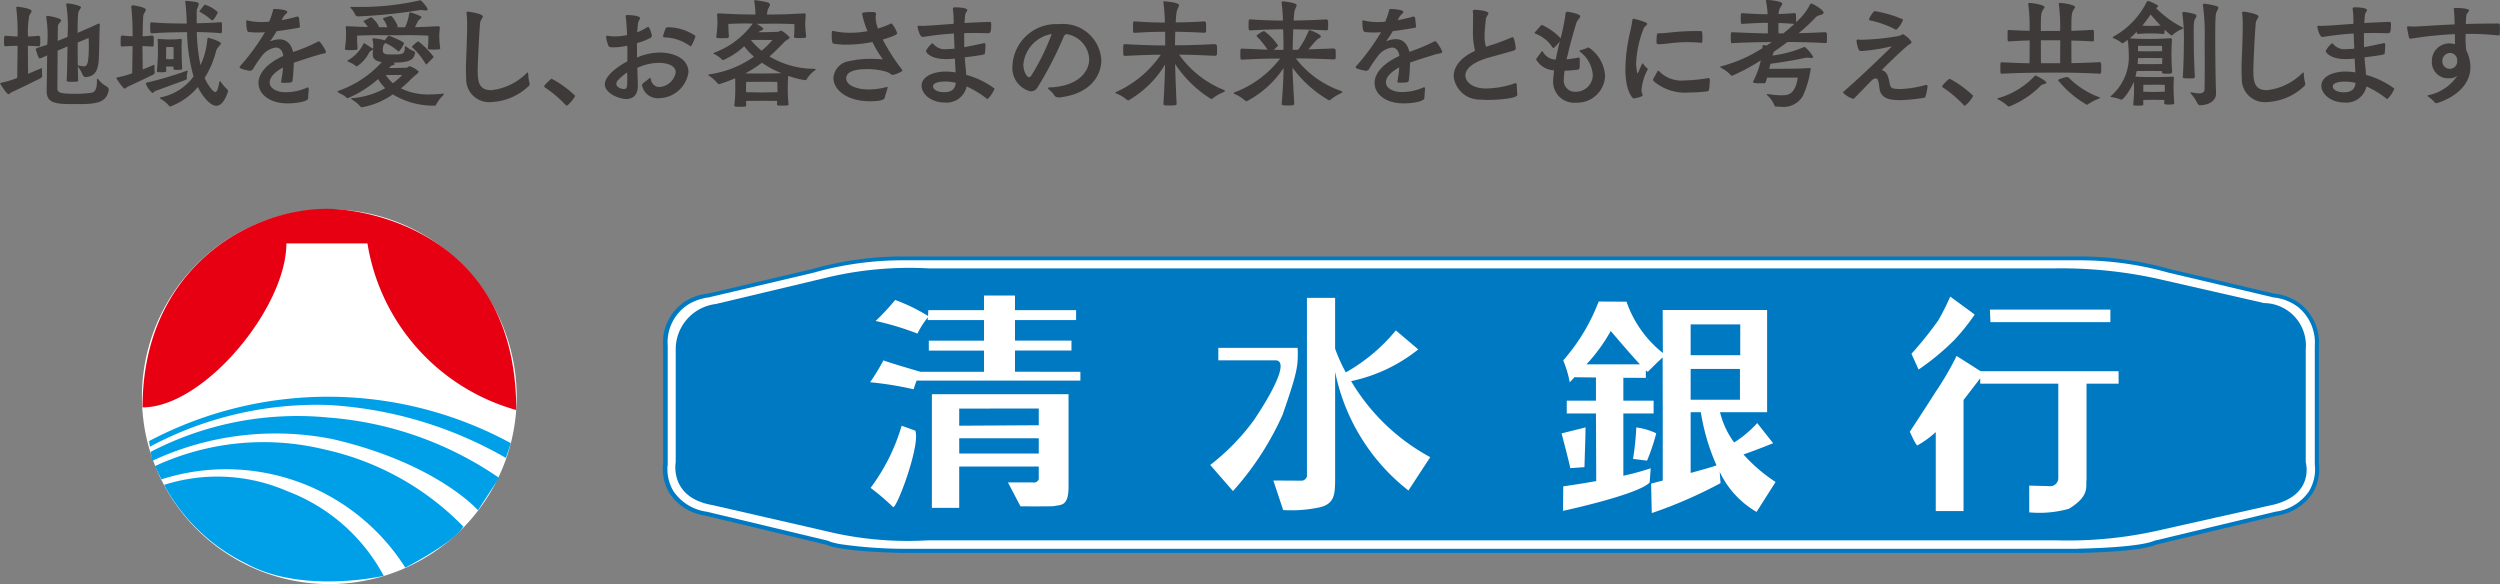 <svg xmlns="http://www.w3.org/2000/svg" width="119.904" height="28.011" viewBox="0 0 119.904 28.011">
  <rect x="0" y="0" width="119.904" height="28.011" fill="#808080" stroke="none"/>
  <g id="グループ_147" data-name="グループ 147" transform="translate(-1319 -3886)">
    <path id="パス_83" data-name="パス 83" d="M374.847,318.7c3.192-.068,3.675-.384,3.675-.384l5.826-1.4a2.133,2.133,0,0,0,1.954-2.387v-5.657a2.243,2.243,0,0,0-2.041-2.417l-5.058-1.192a15.949,15.949,0,0,0-4.378-.6H318.563a15.952,15.952,0,0,0-4.379.6l-5.061,1.192a2.243,2.243,0,0,0-2.04,2.417v5.657a2.138,2.138,0,0,0,1.957,2.387l5.827,1.4s.488.317,3.678.384Z" transform="translate(1043.82 3593.726)" fill="#fff"/>
    <path id="パス_84" data-name="パス 84" d="M374.794,318.643l0,.1c3.2-.07,3.687-.379,3.726-.4l-.053-.081.023.094,5.826-1.4-.023-.094.019.094a2.5,2.5,0,0,0,1.712-1.05,2.228,2.228,0,0,0,.335-1.187,1.745,1.745,0,0,0-.017-.26l-.1.016h.1v-5.657a2.35,2.35,0,0,0-1.066-2.149,2.5,2.5,0,0,0-1.066-.364l-.006.1.022-.094-5.058-1.192-.022.094.03-.092a15.837,15.837,0,0,0-4.347-.6h-.063v0H318.51v0h-.063a15.834,15.834,0,0,0-4.347.6l.03.092-.022-.094-5.061,1.192.022.094-.006-.1a2.5,2.5,0,0,0-1.065.364,2.35,2.35,0,0,0-1.066,2.149v5.657h.1l-.1-.016a1.645,1.645,0,0,0-.017.253,2.241,2.241,0,0,0,.334,1.188,2.5,2.5,0,0,0,1.715,1.055l.019-.094-.023.094,5.827,1.4.023-.094-.052.081c.038.021.531.33,3.728.4H374.8l0-.1v-.1h-56.3v.1l0-.1a22.063,22.063,0,0,1-3.021-.216,3.783,3.783,0,0,1-.5-.113l-.089-.033-.015-.007,0,.008.005-.008h0l0,.008.005-.008-.014-.009-5.843-1.4h0a2.306,2.306,0,0,1-1.59-.969,2.043,2.043,0,0,1-.3-1.085c0-.07,0-.127.007-.165l.007-.057v-5.672a2.157,2.157,0,0,1,.975-1.986,2.364,2.364,0,0,1,.673-.282A2.2,2.2,0,0,1,309,306.5l.08-.009h.008l5.072-1.195h0a15.667,15.667,0,0,1,4.287-.591h56.385a15.669,15.669,0,0,1,4.287.591h0l5.07,1.195h.008l.08.009a2.344,2.344,0,0,1,1.077.453,2.208,2.208,0,0,1,.794,1.859v5.672l.006.059c0,.039.008.1.008.169a2.037,2.037,0,0,1-.3,1.083,2.3,2.3,0,0,1-1.588.965h0l-5.843,1.4-.014.009.006.009-.006-.01h0l.006.009-.006-.01c-.033.02-.638.307-3.624.369l0,.1v0Z" transform="translate(1043.873 3593.779)" fill="#0079c3"/>
    <path id="パス_85" data-name="パス 85" d="M374.02,318.442a19.873,19.873,0,0,0,5.229-.534s4.941-1.109,5.082-1.138c2.182-.443,1.711-2.073,1.711-2.073v-5.427a2.031,2.031,0,0,0-2-2.206l-4.815-1.1A21.583,21.583,0,0,0,374,305.4H319.989a17.038,17.038,0,0,0-4.883.442l-5.325,1.268a2.187,2.187,0,0,0-1.918,2.161c0-.127,0,5.427,0,5.427s-.326,1.7,1.772,2.057l5.845,1.341a16.585,16.585,0,0,0,4.486.347Z" transform="translate(1043.545 3593.472)" fill="#0079c3"/>
    <path id="パス_86" data-name="パス 86" d="M411.185,309.071v-.6h-5.779l.028.6Z" transform="translate(1009.032 3592.379)" fill="#fff"/>
    <path id="パス_87" data-name="パス 87" d="M409.476,312.639h-6.618l-1.151-.73a14.459,14.459,0,0,1-.989,1.7h-.01v.014c-.6.943-1.243,1.919-1.243,1.919s.3.682.365.656a4.591,4.591,0,0,0,.878-.639v3.79h1.332v-5.328l.8-1.038v.255h3.745v4.548a.39.39,0,0,1-.454.366l-.94-.025v1.283a5.227,5.227,0,0,0,1.908-.173c1.03-.63.786-1.085.841-1.4v-4.6h1.539Z" transform="translate(1011.134 3591.163)" fill="#fff"/>
    <path id="パス_88" data-name="パス 88" d="M401.639,309.587a9.931,9.931,0,0,0,.98-1.223l-1.174-.86a11.266,11.266,0,0,1-.578,1.148,17.928,17.928,0,0,1-1.281,1.595l.341.756a11.727,11.727,0,0,0,1.712-1.416" transform="translate(1011.091 3592.721)" fill="#fff"/>
    <path id="パス_89" data-name="パス 89" d="M351.743,311.381l-.018.008.018-.083h-3.812v.6h2.785c.812.127-1.085,2.876-1.085,2.876a10.554,10.554,0,0,1-2.089,2.141l1.091,1.252a13.952,13.952,0,0,0,2.377-3.653c.762-2.175.732-2.366.732-3.141" transform="translate(1029.502 3591.377)" fill="#fff"/>
    <path id="パス_90" data-name="パス 90" d="M355.948,311.594a7.654,7.654,0,0,0,3.229-1.523l-1.074-.911a8.549,8.549,0,0,1-2.4,2.014,7.8,7.8,0,0,1-.514-1.136V307.6h-1.351v8.567a.291.291,0,0,1-.227.2l-1.384-.008.471,1.417a6.526,6.526,0,0,0,1.747-.129c.708-.163.733-.627.745-1.235v-5.264a9.648,9.648,0,0,0,3.515,5.691l1.047-1.6a9.844,9.844,0,0,1-3.8-3.654" transform="translate(1027.845 3592.687)" fill="#fff"/>
    <path id="パス_91" data-name="パス 91" d="M329.25,311.078v-1.017h2.709v-.475H329.25V308.6h2.931v-.476H329.25v-.7h-1.485v.7h-2.672l-.012.28a8.5,8.5,0,0,0-1.578-.768,10.432,10.432,0,0,1-.939,1.007,13.2,13.2,0,0,1,2.008.606,4.142,4.142,0,0,1,.5-.782l-.008.133h2.7v.989h-2.646v.475h2.646v1.017h-3.047c-.322-.095-1.471-.43-1.777-.548a10.263,10.263,0,0,1-.638,1.049,16.325,16.325,0,0,1,2.086.338s.063-.211.145-.417h7.854v-.421Z" transform="translate(1038.43 3592.751)" fill="#fff"/>
    <path id="パス_92" data-name="パス 92" d="M323.826,317.086a9.37,9.37,0,0,1-1.491,2.981,11.04,11.04,0,0,1,1.073.914c.138.2,1.333-2.959,1.072-3.658Z" transform="translate(1038.419 3589.332)" fill="#fff"/>
    <path id="パス_93" data-name="パス 93" d="M332.013,314.751h-5.126V320.2h1.31V318.22h3.816v.608a.249.249,0,0,1-.29.153h-1.188l.6,1.147s1.539.009,1.62-.012c.3-.075.686.04.686-.918v-4.447h-1.428Zm-3.816,2.111h3.816v.734H328.2Zm3.816-1.424v.8l-3.816.023v-.822Z" transform="translate(1036.808 3590.157)" fill="#fff"/>
    <path id="パス_94" data-name="パス 94" d="M382.392,315.2c.618-.21,1.371-.521,1.417-.536l-.764-.967a5.278,5.278,0,0,1-1.108.931,4.11,4.11,0,0,1-.677-1.453h2.259v-4.9h-5.008l.008,2.062a5.407,5.407,0,0,1-1.743-2.461l-1.335-.008a9.29,9.29,0,0,1-1.7,2.823,5.235,5.235,0,0,1,.312,1.049s.094-.094.227-.242l1.03.013,0,1.113h-1.4v.613h1.4l.014,3.242c-.872.156-1.581.253-1.581.253s-.012,1.115-.012,1.176c0,0,3.6-.773,4.155-1.36l.05-.683a12.027,12.027,0,0,1-1.312.358v-2.986h1.452v-.613h-1.452v-1.1l1.079.006v-.361l.092.074s.419-.43.714-.692l.005,2.626v3.276l-.558.147.031,1.415a21.868,21.868,0,0,0,3.3-1.438s-.025-.329-.04-.54a4.38,4.38,0,0,0,1.766,1.921l.913-1.435a7.816,7.816,0,0,1-1.541-1.321m-6.366-5.923c.166.194.913,1.08,1.4,1.6h-2.562a8.324,8.324,0,0,0,1.165-1.6m3.83-.313h2.379v1.477h-2.379Zm0,2.135h2.365v1.477h-2.365Zm0,4.989v-2.915h.489a10.164,10.164,0,0,0,.753,2.551c-.19.072-.692.213-1.242.363" transform="translate(1020.234 3592.594)" fill="#fff"/>
    <path id="パス_95" data-name="パス 95" d="M374.716,319.117c.052-1.42.052-1.906.052-1.906l-1.15.287s.416,1.565.416,1.669Z" transform="translate(1020.277 3589.287)" fill="#fff"/>
    <path id="パス_96" data-name="パス 96" d="M378.922,318.725l.673.081a9.635,9.635,0,0,0,.44-1.312,3.293,3.293,0,0,0-.958-.282,12.592,12.592,0,0,1-.155,1.513" transform="translate(1018.401 3589.287)" fill="#fff"/>
    <path id="パス_97" data-name="パス 97" d="M277.247,319a8.987,8.987,0,1,0-8.989-8.984A8.985,8.985,0,0,0,277.247,319" transform="translate(1057.549 3595.014)" fill="#fff"/>
    <path id="パス_98" data-name="パス 98" d="M268.787,317.062a18.379,18.379,0,0,1,17.352.1l-.237.708a19.224,19.224,0,0,0-8.536-2.54,16.99,16.99,0,0,0-8.536,2Z" transform="translate(1057.362 3590.093)" fill="#00a0e9"/>
    <path id="パス_99" data-name="パス 99" d="M268.895,318.074a15.268,15.268,0,0,1,8.558-1.648,16.64,16.64,0,0,1,8.159,2.89l-1.011,1.554s-1.976-2.253-6.963-3.41a13.994,13.994,0,0,0-8.651,1.037Z" transform="translate(1057.323 3589.602)" fill="#00a0e9"/>
    <path id="パス_100" data-name="パス 100" d="M269.219,319.476a12.363,12.363,0,0,1,8.136-.8,13.253,13.253,0,0,1,6.653,3.693c-.349.717-2.776,1.977-2.776,1.977a10.181,10.181,0,0,0-11.7-4.236Z" transform="translate(1057.209 3588.881)" fill="#00a0e9"/>
    <path id="パス_101" data-name="パス 101" d="M269.907,321.263a8.4,8.4,0,0,1,5.9.3,8.743,8.743,0,0,1,4.631,4.063s-3.875.894-6.581-.582a8.913,8.913,0,0,1-3.954-3.783" transform="translate(1056.965 3587.992)" fill="#00a0e9"/>
    <path id="パス_102" data-name="パス 102" d="M268.3,310.514c2.946,0,6.9-4.78,6.9-7.865h3.888a9.945,9.945,0,0,0,7.137,7.99c0-8.382-7.012-9.65-9.08-9.65-3.73,0-8.843,2.884-8.843,9.524" transform="translate(1057.535 3595.026)" fill="#e60012"/>
    <path id="パス_103" data-name="パス 103" d="M259.743,289.262l-.063.068c-.336.165-1.163.57-1.385.667-.063.028-.114.1-.165.1-.085,0-.4-.507-.4-.518l.063-.034a4.279,4.279,0,0,0,.758-.228c.006-.507.017-1.339.017-1.442v-.1c-.2.006-.4.012-.587.023-.051,0-.063-.034-.063-.216,0-.1,0-.194.006-.239l.057-.052c.194.017.388.034.587.04a9.749,9.749,0,0,0-.063-1.367l-.005-.029.039-.034c.057,0,.7.079.7.211,0,.057-.074.137-.108.211a4.282,4.282,0,0,0-.063,1.009c.171-.006.313-.017.524-.04l.057.052c.006.045.006.142.006.239,0,.182-.012.216-.063.216l-.53-.023v.1c0,.074.006.8.012,1.243l.621-.262.034-.012.011.046a2.755,2.755,0,0,0,.012.359Zm3.2.593c-.074.7-.69.718-1.568.718-.934,0-1.413-.006-1.413-.633v-.085c.006-.091.017-.872.023-1.619a3.363,3.363,0,0,1-.348.149l-.051-.028a2.8,2.8,0,0,1-.148-.416l.051-.057c.154-.046.331-.1.5-.16a5.454,5.454,0,0,0-.045-1.305l-.006-.04.051-.039c.1,0,.667.114.667.211,0,.057-.085.131-.131.2a.58.58,0,0,0-.023.227c-.006.069-.006.28-.012.564l.388-.154.085-.034a6.827,6.827,0,0,0-.057-1.527l-.011-.051.057-.034c.108,0,.661.1.661.193l-.08.137c-.063.08-.085.177-.085,1.083.365-.154.77-.331.986-.439l.04-.012.039.046v.011c-.028.394-.023,1.545-.063,1.819-.057.416-.182.678-.655.7l-.1-.085a1.43,1.43,0,0,0-.239-.427l.017.666c0,.046,0,.069-.3.069-.222,0-.251-.011-.251-.074.023-.337.034-1.208.04-1.619-.114.046-.285.12-.473.2-.006.8-.012,1.762-.012,1.807.006.182.063.262.809.262a5.467,5.467,0,0,0,.843-.052c.2-.039.246-.3.246-.569,0-.08.005-.1.023-.1l.04.023a1.226,1.226,0,0,0,.427.359l.08.1Zm-1.493-2.234c0,.2,0,.673.006,1.094l.034.006a1.467,1.467,0,0,0,.251.04c.16,0,.245-.1.245-1.026,0-.136-.006-.257-.012-.33-.074.028-.3.125-.524.211Z" transform="translate(1061.275 3600.42)" fill="#3e3a39"/>
    <path id="パス_104" data-name="パス 104" d="M268.2,289.019l-.062.068c-.342.165-.992.478-1.214.575-.063.028-.114.1-.171.1-.079,0-.4-.484-.4-.507l.063-.034a3.86,3.86,0,0,0,.7-.193c.006-.428.017-1.106.017-1.305-.165.006-.33.012-.513.023-.045,0-.057-.006-.057-.222,0-.1,0-.211.006-.257l.051-.051c.189.017.348.034.513.04a10.986,10.986,0,0,0-.063-1.425v-.012l.052-.051c.114,0,.649.1.649.211,0,.058-.069.137-.1.211s-.034.085-.057,1.066c.154-.006.268-.017.473-.04l.057.051c.006.046.006.154.006.257,0,.216-.011.222-.063.222l-.479-.023c0,.176.012.764.012,1.123.228-.091.422-.171.524-.216l.034-.011.012.045a1.793,1.793,0,0,0,.011.342Zm1.534.245c0,.034,0,.063-.063.085s-1.237.456-1.419.519c-.08.028-.12.108-.165.108a1.094,1.094,0,0,1-.325-.473l.057-.028a16.273,16.273,0,0,0,1.9-.564l.034-.011.023.028-.006.023a1.222,1.222,0,0,0-.034.279Zm.006-2.206c-.285,0-1.066.006-1.687.057-.068,0-.074-.063-.074-.319,0-.2.011-.211.068-.211.644.057,1.4.057,1.687.057l-.017-.427c-.017-.234-.028-.433-.051-.57l-.006-.063.034-.028h.017c.524.045.6.079.6.154a1.366,1.366,0,0,1-.079.222,1.066,1.066,0,0,0-.023.3v.4c.342-.006.763-.023,1.157-.051.051,0,.057,0,.057.308a1.682,1.682,0,0,1-.006.188l-.045.034c-.376-.04-.81-.051-1.157-.057a8.584,8.584,0,0,0,.176,1.585,3.5,3.5,0,0,0,.33-1.26l.034-.057s.622.165.622.291l-.12.154a.478.478,0,0,0-.131.257,4.548,4.548,0,0,1-.536,1.231c.1.234.377.673.513.673.1,0,.143-.222.194-.485l.028-.04.028.023a1.953,1.953,0,0,0,.331.382l.034.074-.006.023c-.16.478-.354.684-.564.684-.313,0-.7-.519-.883-.9a3.139,3.139,0,0,1-1.334.94l-.034-.023a1.441,1.441,0,0,0-.416-.348l-.051-.051.057-.023a2.563,2.563,0,0,0,1.573-1,8.386,8.386,0,0,1-.313-2.131Zm-.228,1.749c0,.034-.012.058-.216.058-.171,0-.2,0-.2-.063v-.091l-.176-.006h-.177c0,.069.006.142.006.2s-.017.074-.222.074c-.188,0-.228,0-.228-.063V288.9c.04-.324.052-.769.052-.889,0-.149,0-.325-.012-.57l-.006-.04.034-.023h.028a5.3,5.3,0,0,0,.53.028,4.484,4.484,0,0,0,.525-.028h.011l.034.039v.017c-.005.125-.011.228-.011.319,0,.12.006.211.006.279,0,.108,0,.393.023.735Zm-.41-.8c0-.1-.006-.234-.006-.234s-.057-.005-.176-.005-.171.005-.171.005-.006.114-.006.246v.33l.177.006.182-.006Zm1.8-1.545a2.654,2.654,0,0,0-.524-.365l-.04-.04.228-.3.034-.017a1.49,1.49,0,0,1,.622.359c0,.039-.188.393-.268.393l-.051-.028" transform="translate(1058.224 3600.486)" fill="#3e3a39"/>
    <path id="パス_105" data-name="パス 105" d="M278.79,290.437c0,.154-.542.251-.986.251-.889,0-1.4-.461-1.4-.98,0-.422.342-.906,1.185-1.294v-.028c-.034-.239-.165-.376-.359-.376a1.038,1.038,0,0,0-.706.461,5.307,5.307,0,0,0-.4.6l-.109.057a2.379,2.379,0,0,1-.467-.114l-.057-.057.023-.046a10.31,10.31,0,0,0,1.2-1.636c-.114.006-.228.012-.342.012a2.847,2.847,0,0,1-.445-.028c-.091-.017-.108-.268-.108-.519l.023-.04.045.012a2.667,2.667,0,0,0,.667.074c.12,0,.24-.006.365-.017a5.106,5.106,0,0,0,.182-.536c.017-.069.012-.074.069-.074.091,0,.615.028.615.142,0,.063-.142.148-.2.257l-.069.137a7.111,7.111,0,0,0,.741-.171l.028-.006.057.046c.017.051.034.3.052.416,0,.068-.04.079-.046.079-.324.057-.7.12-1.071.165a4.018,4.018,0,0,1-.291.445l-.028.039h.006L277,287.7a1.2,1.2,0,0,1,.41-.085c.353,0,.564.233.655.609a8.893,8.893,0,0,0,1.2-.5l.034-.012c.074,0,.342.439.342.513s-.131.068-.3.114c-.411.125-.832.257-1.243.4-.006.273-.028.6-.057.832-.012.109-.028.131-.467.131-.063,0-.086-.017-.086-.045l.006-.034a5.433,5.433,0,0,0,.085-.655c-.45.245-.638.5-.638.712,0,.291.336.473.769.473a2.527,2.527,0,0,0,1.026-.222l.045-.017.034.068c0,.1-.028.3-.028.405Z" transform="translate(1054.993 3600.271)" fill="#3e3a39"/>
    <path id="パス_106" data-name="パス 106" d="M287.841,289.99l.028.023-.017.04a1.828,1.828,0,0,0-.365.479c-.005.011-.011.034-.085.034a3.757,3.757,0,0,1-1.983-.542,3.674,3.674,0,0,1-1.488.621l-.057-.028a1.583,1.583,0,0,0-.422-.348l-.045-.051.051-.012a3.893,3.893,0,0,0,1.6-.479,1.8,1.8,0,0,1-.342-.439,5.334,5.334,0,0,1-1.464.923l-.051-.023c-.069-.1-.3-.188-.405-.262l-.034-.04.029-.023a5.081,5.081,0,0,0,2.1-1.385c-.353-.057-.433-.194-.433-.382a1.856,1.856,0,0,1,.017-.222l-.1.063c-.063.034-.074.063-.114.125a1.638,1.638,0,0,1-.57.621l-.04-.017a1.342,1.342,0,0,0-.387-.216l-.035-.028.017-.017a1.885,1.885,0,0,0,.758-.792l.034-.051.439.279.006-.142a1.259,1.259,0,0,0-.04-.319l-.006-.028.034-.017a2.6,2.6,0,0,1,.547.091l.017.006c.069-.1.165-.222.194-.222s.73.285.73.365a1.145,1.145,0,0,1-.228.37l-.034.023-.028-.017a2.171,2.171,0,0,0-.61-.388l-.039.046c-.046.051-.08.108-.08.3s.137.2.439.2c.5,0,.616,0,.616-.331v-.04l.028-.028.034.017a1.343,1.343,0,0,0,.4.239l.034.034-.006.034c-.046.313-.228.467-1.026.467l.057.069c0,.028-.046.04-.109.057a.32.32,0,0,0-.154.12l-.011.012h.1c.234,0,.707-.012.707-.012.114,0,.114-.074.176-.074a1.021,1.021,0,0,1,.445.268l-.085.1a2.766,2.766,0,0,0-.3.262,5.237,5.237,0,0,1-.478.433,2.961,2.961,0,0,0,1.385.291,5.113,5.113,0,0,0,.633-.04Zm-.148-2.171c0,.034,0,.057-.342.057-.222,0-.251-.017-.251-.057v-.012a4.291,4.291,0,0,0,.023-.6c-.393-.017-.69-.023-.952-.023s-.49.006-.764.006c-.313,0-.536-.006-.781-.006s-.513.006-.918.023c0,.331.012.479.023.633l-.052.052c-.074.005-.194.011-.3.011-.182,0-.257-.011-.257-.057v-.012a4.755,4.755,0,0,0,.057-.661c0-.12-.006-.222-.017-.364v-.028l.034-.028h.028c.41.023.729.034,1,.04a1.611,1.611,0,0,0-.194-.251l-.023-.034.376-.188a1.272,1.272,0,0,1,.376.456l-.012.028h.41a1.347,1.347,0,0,0-.194-.382l-.017-.028.034-.034a2.845,2.845,0,0,1,.348-.1c.068,0,.279.348.319.473l.006.029-.028.039-.012.006h.393a2.375,2.375,0,0,0,.2-.661l.028-.057c.063,0,.564.171.564.234l-.074.091a.359.359,0,0,0-.12.142c-.034.069-.074.16-.125.245.3-.005.656-.023,1.146-.045l.051.034v.017c-.017.205-.028.342-.028.428a4.818,4.818,0,0,0,.046.581Zm-3.99-1.989a12.689,12.689,0,0,0,3-.313l.034-.006.04.017c.04.028.313.33.313.427,0,.028-.034.046-.1.046l-.074-.006a.944.944,0,0,0-.148-.017,1.465,1.465,0,0,0-.194.028,25.534,25.534,0,0,1-2.855.28l-.086-.052a1.174,1.174,0,0,0-.233-.353l-.023-.039.039-.012Zm1.38,3.266a1.813,1.813,0,0,0,.342.393,3.425,3.425,0,0,0,.445-.393Zm1.915-.525a3.442,3.442,0,0,0-.644-.8l-.023-.034a1.719,1.719,0,0,1,.285-.245l.028-.011a3.863,3.863,0,0,1,.741.752l-.353.359-.034-.023" transform="translate(1052.42 3600.502)" fill="#3e3a39"/>
    <path id="パス_107" data-name="パス 107" d="M292.335,286.385l.04-.028c.12,0,.741.108.741.228,0,.074-.114.171-.131.324-.068.855-.114,2.063-.114,2.223,0,.53.023.991.649.991a2.809,2.809,0,0,0,1.693-.815l.057-.045.023.068a1.7,1.7,0,0,0,.052.4l.017.091c0,.063-.034.1-.1.154a2.77,2.77,0,0,1-1.744.718,1.1,1.1,0,0,1-1.2-1.128c-.006-.148-.012-.285-.012-.422,0-.421.028-.809.04-1.265.005-.217.017-.525.017-.838a5.5,5.5,0,0,0-.028-.627Z" transform="translate(1049.041 3600.202)" fill="#3e3a39"/>
    <path id="パス_108" data-name="パス 108" d="M299.158,292.613a5.8,5.8,0,0,0-1.02-.866l-.034-.035c0-.079.337-.381.359-.381a4.992,4.992,0,0,1,1.134.821,1.463,1.463,0,0,1-.4.478l-.034-.017" transform="translate(1046.991 3598.443)" fill="#3e3a39"/>
    <path id="パス_109" data-name="パス 109" d="M304.155,288.644a2.816,2.816,0,0,1,1.088-.239c.633,0,1.379.262,1.379.952a1.453,1.453,0,0,1-1.391,1.236.763.763,0,0,1-.838-.638l.057-.086a2.909,2.909,0,0,0,.308-.239l.034-.023.029.074a.411.411,0,0,0,.415.376.848.848,0,0,0,.775-.7c0-.365-.479-.456-.8-.456a2.5,2.5,0,0,0-1.043.24c.028.775.028.838.028.849,0,.479-.256.644-.564.644s-1.02-.262-1.02-.706c0-.063,0-.513,1.077-1.1.005-.125.005-.251.005-.376s0-.257-.005-.376a3.274,3.274,0,0,1-.656.08c-.16,0-.216-.017-.245-.063a1.921,1.921,0,0,1-.12-.456l.04-.04h.028a1.806,1.806,0,0,0,.365.034,3.092,3.092,0,0,0,.576-.063c0-.057-.028-.678-.063-.878l-.006-.051.057-.034h.034c.148,0,.6.034.6.148,0,.063-.085.148-.1.279s-.028.268-.034.405a2.867,2.867,0,0,0,.485-.251l.034-.012c.085,0,.188.416.188.427l-.046.091a3.613,3.613,0,0,1-.672.262Zm-.9,1.072a.3.3,0,0,0-.091.194c0,.171.257.245.359.245.149,0,.165-.074.165-.461,0-.109,0-.222-.005-.336a2.709,2.709,0,0,0-.428.359m3.437-1.63a2.2,2.2,0,0,0-1.248-.41l-.046-.046a3.014,3.014,0,0,1,.137-.4l.057-.039a2.375,2.375,0,0,1,1.368.416c0,.04-.171.5-.24.5l-.028-.012" transform="translate(1045.397 3600.115)" fill="#3e3a39"/>
    <path id="パス_110" data-name="パス 110" d="M314.138,290.5c0,.051-.028.063-.319.063-.2,0-.239-.006-.239-.057V290.5l.006-.16c-.177-.006-.587-.006-.724-.006s-.581,0-.763.006c0,.063.005.131.005.2s-.017.079-.29.079c-.234,0-.279-.006-.279-.068v-.023a5.56,5.56,0,0,0,.045-.769c0-.434-.006-.491-.006-.507a7.672,7.672,0,0,1-.735.273l-.046.012-.046-.023a1.8,1.8,0,0,0-.427-.382l-.045-.045.057-.023a4.867,4.867,0,0,0,2.143-.849,2.946,2.946,0,0,1-.467-.5,3.557,3.557,0,0,1-1.009.667l-.057-.028a1.364,1.364,0,0,0-.382-.268l-.034-.034.034-.023a4,4,0,0,0,1.858-1.4c-.114,0-.222-.006-.337-.006-.222,0-.467.006-.832.023,0,.222.011.4.028.627l-.052.046c-.068.006-.188.011-.3.011-.177,0-.257-.005-.257-.051v-.012a5.94,5.94,0,0,0,.057-.666c0-.125-.006-.251-.017-.4v-.023l.039-.04h.023c.946.052,1.339.057,1.778.057a4.273,4.273,0,0,0-.057-.632l-.006-.034.028-.023a3.884,3.884,0,0,1,.661.12l.074.079c0,.068-.085.176-.114.279a1.337,1.337,0,0,0-.034.211c.507,0,.86-.005,1.812-.057l.046.034v.023c-.012.2-.023.353-.023.45,0,.176.029.462.046.616v.005l-.051.046c-.069.006-.183.012-.285.012-.2,0-.251-.017-.251-.057v-.011a4.71,4.71,0,0,0,.023-.6c-.388-.017-.65-.023-.883-.023s-.433.005-.707.005H312.6c.313.177.324.228.324.251s-.045.057-.108.074l-.109.063-.017.017h.142c.24,0,.741-.017.741-.017.136-.006.16-.057.2-.057.058,0,.416.262.416.354l-.125.091a.551.551,0,0,0-.16.131c-.216.216-.433.445-.684.661a4.209,4.209,0,0,0,2.166.593l.063.017-.045.052a1.471,1.471,0,0,0-.41.45l-.046.029a4.46,4.46,0,0,1-.827-.211c-.023.3-.023.5-.023.65a6.2,6.2,0,0,0,.034.684Zm-2.086-1.482c.291.006.633.006.821.006.222,0,.587-.006.918-.017a4.858,4.858,0,0,1-.934-.5,6.121,6.121,0,0,1-.8.513m1.545.706c0-.136-.006-.3-.006-.3s-.541-.006-.735-.006-.758.006-.758.006-.006.137-.006.319v.176c.182,0,.638.012.764.012s.57-.012.741-.012Zm-.786-2.314c-.131,0-.37,0-.484.006a3.243,3.243,0,0,0,.512.512,4.391,4.391,0,0,0,.519-.512c-.188,0-.388-.006-.547-.006" transform="translate(1042.685 3600.502)" fill="#3e3a39"/>
    <path id="パス_111" data-name="パス 111" d="M320.2,287.95a3.94,3.94,0,0,1-.644-.046c-.057-.011-.1-.039-.1-.416,0-.188.012-.2.04-.2l.04.006a3.689,3.689,0,0,0,.8.085,4.6,4.6,0,0,0,.838-.079,3.824,3.824,0,0,1-.262-.849c0-.069.439-.069.45-.069.206,0,.216.04.216.091s-.017.114-.017.194a1.6,1.6,0,0,0,.114.507,3.974,3.974,0,0,0,.616-.234l.034-.012a1.249,1.249,0,0,1,.268.468c0,.039-.023.108-.69.308a9.442,9.442,0,0,0,.929,1.448l.012.034c0,.074-.41.217-.467.217l-.063-.023a.782.782,0,0,0-.3-.149,3.26,3.26,0,0,0-.855-.108c-.462,0-1.009.068-1.009.445,0,.308.456.53,1.088.53a3.577,3.577,0,0,0,.843-.114l.04-.011.017.017-.011.063c-.028.12-.1.3-.12.41-.017.091-.074.2-.724.2-1.032,0-1.744-.5-1.744-1.123a.872.872,0,0,1,.752-.8,4.378,4.378,0,0,1,1.037-.109c.251,0,.461.012.582.023a4.82,4.82,0,0,1-.5-.832,6.344,6.344,0,0,1-1.214.125" transform="translate(1039.435 3600.193)" fill="#3e3a39"/>
    <path id="パス_112" data-name="パス 112" d="M329.2,287.281c-.176-.005-.393-.011-.644-.011-.154,0-.319,0-.5.006,0,.222,0,.45.006.672.268-.045.57-.114.923-.188l.039-.006c.029,0,.052.006.052.1a2.963,2.963,0,0,1-.028.4c-.012.052-.046.063-.964.183.012.2.034.4.052.581.011.1.011.182.017.257a4.107,4.107,0,0,1,1.362.661,1.415,1.415,0,0,1-.336.5l-.04-.017a4.488,4.488,0,0,0-.964-.587.978.978,0,0,1-1.06.77c-.649,0-1.1-.41-1.1-.8,0-.45.564-.684,1.163-.684a3.326,3.326,0,0,1,.467.04l-.006-.125c-.011-.16-.017-.342-.028-.536a4.1,4.1,0,0,1-.433.023c-.775,0-.957-.348-.957-.388a1.2,1.2,0,0,1,.308-.376l.057.046a.705.705,0,0,0,.638.239,3.041,3.041,0,0,0,.37-.023c-.012-.234-.023-.479-.028-.724a14.066,14.066,0,0,0-1.448.16l-.052.006c-.154,0-.251-.485-.251-.5l.052-.04h.017a1.734,1.734,0,0,0,.182.006c.228,0,1.4-.091,1.488-.1,0-.1-.006-.194-.006-.285a3.35,3.35,0,0,0-.034-.416V286.1c0-.046.028-.063.143-.063.171,0,.547.034.547.131,0,.068-.1.154-.1.233-.012.125-.023.251-.028.388.53-.028.957-.046,1.157-.052.108,0,.12.006.12.137,0,.382-.063.4-.131.4Zm-2.046,2.314c-.206,0-.593.034-.593.234,0,.142.194.279.53.279.479,0,.542-.268.564-.45a2.228,2.228,0,0,0-.5-.063" transform="translate(1037.187 3600.314)" fill="#3e3a39"/>
    <path id="パス_113" data-name="パス 113" d="M335.064,290.793a.208.208,0,0,1-.194-.1,1.366,1.366,0,0,0-.273-.291l-.04-.057.063-.028c1.311-.028,1.926-.7,1.926-1.356a1.278,1.278,0,0,0-1.094-1.2h-.017l-.091.074a17.547,17.547,0,0,1-1.271,2.474.392.392,0,0,1-.33.2,1.153,1.153,0,0,1-.878-1.243,2.1,2.1,0,0,1,2.228-1.983A1.838,1.838,0,0,1,337.127,289c0,.8-.582,1.647-2.023,1.8Zm-1.676-1.556c0,.262.143.593.285.593l.074-.045a10.778,10.778,0,0,0,1-2.029,1.64,1.64,0,0,0-1.362,1.482" transform="translate(1034.694 3599.875)" fill="#3e3a39"/>
    <path id="パス_114" data-name="パス 114" d="M344.783,286.544l.063.057c.006.052.006.165.006.268a1.814,1.814,0,0,1-.006.194l-.074.034c-.512-.034-.98-.045-1.4-.051l-.012.649c.445,0,1-.011,1.932-.057l.079.063c.006.052.006.165.006.268a1.814,1.814,0,0,1-.006.194l-.079.039c-.792-.039-1.3-.057-1.733-.057a4.837,4.837,0,0,0,2.149,1.693l.062.039-.074.063a1.991,1.991,0,0,0-.524.3l-.074.034a5.577,5.577,0,0,1-1.733-1.687c.017.582.045,1.362.074,1.932,0,.034-.028.063-.319.063s-.314-.012-.314-.074c.046-.73.068-1.391.08-1.892a4.892,4.892,0,0,1-1.767,1.727l-.074-.039a1.763,1.763,0,0,0-.507-.3l-.045-.039.04-.029a5.148,5.148,0,0,0,2.149-1.789c-.41,0-.9.017-1.716.057-.085,0-.091-.034-.091-.279s.012-.285.068-.285h.023c.975.052,1.465.063,1.926.063,0-.188,0-.416-.006-.655-.4,0-.821.006-1.448.051-.091,0-.091-.034-.091-.273,0-.279.017-.279.063-.279h.028c.6.045,1.037.057,1.436.057a8.644,8.644,0,0,0-.068-.963l-.005-.034.023-.023c.045,0,.73.051.73.188a1.434,1.434,0,0,1-.1.251,3.532,3.532,0,0,0-.057.575c.382-.006.843-.011,1.373-.051Z" transform="translate(1031.994 3600.477)" fill="#3e3a39"/>
    <path id="パス_115" data-name="パス 115" d="M351.582,290.51c.051-.6.085-1.231.091-1.727a4.707,4.707,0,0,1-1.778,1.6l-.08-.045a1.691,1.691,0,0,0-.5-.308l-.046-.045.04-.028a4.965,4.965,0,0,0,2.2-1.625c-.439,0-.952.006-1.818.052-.091,0-.091-.034-.091-.262s.005-.268.068-.268h.023l1.214.051a3.964,3.964,0,0,0-.5-.621l-.034-.046a1.18,1.18,0,0,1,.348-.222l.017-.006a2.586,2.586,0,0,1,.678.707l-.211.194c.171.005.319.005.467.005,0-.29-.006-.644-.017-.986-.428,0-.929.011-1.568.051-.091,0-.091-.034-.091-.262s.006-.268.069-.268h.023c.6.046,1.129.057,1.556.057a7.7,7.7,0,0,0-.063-.849l-.006-.028.052-.046c.028,0,.678.063.678.188a2.1,2.1,0,0,1-.1.251,3.592,3.592,0,0,0-.045.484c.439-.006,1.043-.023,1.579-.057h.011l.057.057c.006.052.006.154.006.251a1.565,1.565,0,0,1-.006.182l-.068.04c-.519-.034-1.128-.045-1.6-.051-.011.319-.023.672-.028.98h.262a4.054,4.054,0,0,0,.5-.9l.034-.04c.085,0,.558.205.558.3,0,.057-.1.085-.165.136s-.251.274-.434.485c.336-.012.735-.023,1.231-.045l.074.057c.006.051.006.16.006.257a1.577,1.577,0,0,1-.006.182l-.074.034c-.838-.04-1.379-.052-1.835-.052a4.665,4.665,0,0,0,2.189,1.568l.057.034-.068.063a2.227,2.227,0,0,0-.507.313l-.069.04a5.664,5.664,0,0,1-1.76-1.573c.011.5.051,1.112.085,1.75l-.052.051a1.69,1.69,0,0,1-.256.012c-.183,0-.3-.006-.3-.058Z" transform="translate(1028.889 3600.477)" fill="#3e3a39"/>
    <path id="パス_116" data-name="パス 116" d="M361.623,290.437c0,.154-.542.251-.986.251-.889,0-1.4-.461-1.4-.98,0-.422.342-.906,1.185-1.294v-.028c-.034-.239-.165-.376-.359-.376a1.039,1.039,0,0,0-.707.461,5.311,5.311,0,0,0-.4.6l-.109.057a2.38,2.38,0,0,1-.467-.114l-.057-.057.023-.046a10.309,10.309,0,0,0,1.2-1.636c-.114.006-.228.012-.342.012a2.847,2.847,0,0,1-.445-.028c-.091-.017-.108-.268-.108-.519l.023-.04.045.012a2.667,2.667,0,0,0,.667.074c.12,0,.24-.006.365-.017a4.956,4.956,0,0,0,.182-.536c.017-.069.012-.074.069-.074.091,0,.615.028.615.142,0,.063-.142.148-.2.257l-.069.137a7.072,7.072,0,0,0,.741-.171l.028-.006.057.046c.017.051.034.3.052.416,0,.068-.04.079-.046.079-.324.057-.7.12-1.071.165a4.023,4.023,0,0,1-.291.445l-.028.039h.006l.046-.017a1.2,1.2,0,0,1,.41-.085c.353,0,.564.233.655.609a8.9,8.9,0,0,0,1.2-.5l.034-.012c.074,0,.342.439.342.513s-.131.068-.3.114c-.41.125-.832.257-1.243.4-.006.273-.028.6-.057.832-.012.109-.028.131-.467.131-.063,0-.086-.017-.086-.045l.006-.034a5.452,5.452,0,0,0,.085-.655c-.45.245-.638.5-.638.712,0,.291.336.473.769.473a2.528,2.528,0,0,0,1.026-.222l.045-.017.034.068c0,.1-.028.3-.028.405Z" transform="translate(1025.69 3600.271)" fill="#3e3a39"/>
    <path id="パス_117" data-name="パス 117" d="M368.663,290.29c0,.228-1.334.251-1.362.251-.154,0-.3-.006-.421-.017a1.251,1.251,0,0,1-1.271-1.117c0-.427.3-.889,1.026-1.219a3.734,3.734,0,0,1-.1-1.02c0-.234.005-.45.005-.615a1.445,1.445,0,0,0-.011-.246l-.006-.045.068-.046c.142,0,.684.046.684.171,0,.069-.114.16-.125.285-.012.182-.057.5-.057.8a1.621,1.621,0,0,0,.069.519c.079-.028.165-.057.262-.085.4-.12.827-.308.992-.371l.028-.005c.068,0,.143.433.143.53,0,.051-.017.091-.1.114-.154.052-.531.154-.821.234-.205.057-.405.108-.57.165-.667.222-.923.524-.923.792,0,.313.342.627.991.627a4.384,4.384,0,0,0,1.374-.246l.063-.017.034.069c0,.114.017.382.028.479Z" transform="translate(1023.111 3600.252)" fill="#3e3a39"/>
    <path id="パス_118" data-name="パス 118" d="M373.016,289.606a.533.533,0,0,0,.564.593.815.815,0,0,0,.826-.8,1.538,1.538,0,0,0-.62-1.123l-.018-.034.023-.034a1.447,1.447,0,0,0,.359-.12l.052-.017a1.752,1.752,0,0,1,.792,1.367,1.334,1.334,0,0,1-1.391,1.283,1.007,1.007,0,0,1-1.1-1.06c0-.023,0-.039.045-.49a1.026,1.026,0,0,1-.867-.536l.286-.388.046.034a.726.726,0,0,0,.615.376c.046-.245.1-.5.171-.781l.023-.091c-.057.074-.263.319-.313.319l-.028-.017a1.65,1.65,0,0,0-.843-.678l-.028-.04.336-.382a2.775,2.775,0,0,1,.918.65,9.973,9.973,0,0,0,.239-1.22l.045-.057c.109,0,.656.1.656.222,0,.074-.142.171-.194.336-.257.844-.416,1.534-.462,1.727.165-.017.354-.046.571-.086l.028-.006c.028,0,.034.068.034.222,0,.1-.006.234-.012.308l-.056.051a6.239,6.239,0,0,1-.661.057,3.082,3.082,0,0,0-.034.342Z" transform="translate(1020.988 3600.202)" fill="#3e3a39"/>
    <path id="パス_119" data-name="パス 119" d="M379.431,289.287l-.017.046a2.5,2.5,0,0,0-.285.952.464.464,0,0,0,.052.233l.005.023c0,.1-.439.165-.439.165-.034,0-.393-.313-.393-1.419a8.329,8.329,0,0,1,.216-1.727,5.568,5.568,0,0,0,.12-.627l.04-.057c.012,0,.673.154.673.251,0,.063-.137.12-.177.233a5.1,5.1,0,0,0-.359,1.733l.051.416.063-.079c.028-.052.12-.285.176-.388l.023-.023.028.017a.632.632,0,0,0,.2.222l.023.028m2.975.519a3.688,3.688,0,0,1-.045.507l-.063.051a8.455,8.455,0,0,1-.889.057,2.326,2.326,0,0,1-1.7-.547l-.034-.074.239-.433.068.039a1.48,1.48,0,0,0,1.214.434,7.144,7.144,0,0,0,1.134-.114l.028-.005.045.063Zm-.433-1.773c-.245-.017-.456-.028-.638-.028-.672,0-1.015.1-1.413.1l-.074-.046v-.063c0-.382.034-.416.092-.416h.051c.364,0,.8-.108,1.773-.108h.194c.074,0,.091.012.091.359,0,.183-.012.206-.057.206Z" transform="translate(1018.602 3600.018)" fill="#3e3a39"/>
    <path id="パス_120" data-name="パス 120" d="M389.691,288.758l.034.017-.006.034a4.665,4.665,0,0,1-.376,1.294,1.084,1.084,0,0,1-1.088.507l-.16-.005c-.057,0-.1,0-.114-.063a1.287,1.287,0,0,0-.348-.485l-.023-.034.04-.023h.017a4.043,4.043,0,0,0,.644.063c.285,0,.667,0,.792-.849h-1.476c-.057.227-.08.273-.12.273h-.12c-.3,0-.433-.006-.433-.069l.006-.017a4.06,4.06,0,0,0,.37-1.015,9.506,9.506,0,0,1-1.379.741l-.051-.023a1.8,1.8,0,0,0-.479-.359l-.057-.046.069-.028a6.849,6.849,0,0,0,1.978-.872l-.006-.1v-.012l.04-.034a1.024,1.024,0,0,1,.165.023l.24-.165c-1,0-1.784.045-1.892.051-.057,0-.069-.011-.069-.262s.012-.262.069-.262c.889.039,1.345.051,1.709.057v-.507c-.262,0-.587.006-1.225.051-.068,0-.074-.011-.074-.3,0-.216.017-.216.074-.216.638.045.935.051,1.214.051a3.912,3.912,0,0,0-.08-.627l-.005-.034.051-.023c.2.006.735.063.735.182,0,.046-.058.114-.1.194a.6.6,0,0,0-.074.3c.2-.006.433-.023.775-.045.057,0,.063.063.063.319v.114a2.722,2.722,0,0,0,.667-.843l.04-.052c.109,0,.616.319.616.439,0,.046-.058.086-.149.114a.421.421,0,0,0-.262.142,8.108,8.108,0,0,1-.792.73c.342-.006.758-.023,1.294-.051l.063.057c.005.046.005.154.005.251,0,.206-.011.216-.068.216-.838-.04-1.4-.051-1.829-.051-.2.154-.422.308-.65.467a.856.856,0,0,0-.063.182,5.649,5.649,0,0,0,1.493-.4l.045-.017a1.65,1.65,0,0,1,.41.484c0,.034-.039.052-.1.052l-.12-.012-.068-.006-.143.017c-.273.068-.878.176-1.618.279l-.006.023-.052.216h.365c.821,0,1.271-.017,1.567-.034Zm-1.282-1.664c.2-.16.376-.313.53-.456-.33-.023-.57-.039-.764-.045v.348c0,.063.006.1.006.154Z" transform="translate(1016.122 3600.508)" fill="#3e3a39"/>
    <path id="パス_121" data-name="パス 121" d="M396.748,289.826c.04.2.148.228.519.228a4.981,4.981,0,0,0,1.174-.188l.074-.012.046.04a2.947,2.947,0,0,1-.1.512c-.012.04-.028.063-.1.074a8.479,8.479,0,0,1-1.14.109c-.564,0-.912-.12-.969-.57-.046-.331-.063-.473-.182-.473a.3.3,0,0,0-.2.108l-.034.028c-.809.838-.815.844-.838.844a1.217,1.217,0,0,1-.5-.3l.023-.04c.809-.69,2.308-2.148,2.308-2.16l-.023-.012-.039.006a8.507,8.507,0,0,1-1.356.211c-.109,0-.125-.017-.149-.051a1.511,1.511,0,0,1-.114-.45l.04-.057.039.006a1.036,1.036,0,0,0,.211.012,11.7,11.7,0,0,0,1.721-.177.45.45,0,0,0,.182-.079l.034-.012a1.061,1.061,0,0,1,.416.376c0,.063-.1.109-.142.137-.3.239-.792.712-1.289,1.208.251.086.308.257.388.679m.285-2.616a4.674,4.674,0,0,0-1.243-.445l-.045-.034c0-.063.211-.41.273-.41a5.734,5.734,0,0,1,1.368.4,1.158,1.158,0,0,1-.325.491l-.028-.006" transform="translate(1012.891 3600.215)" fill="#3e3a39"/>
    <path id="パス_122" data-name="パス 122" d="M402.911,292.613a5.8,5.8,0,0,0-1.02-.866l-.034-.035c0-.079.336-.381.359-.381a4.993,4.993,0,0,1,1.134.821,1.463,1.463,0,0,1-.4.478l-.034-.017" transform="translate(1010.288 3598.443)" fill="#3e3a39"/>
    <path id="パス_123" data-name="パス 123" d="M408.182,289.6a.3.3,0,0,0-.149.08,4.46,4.46,0,0,1-1.522,1l-.051-.023a1.823,1.823,0,0,0-.484-.33l-.023-.028.028-.023a3.852,3.852,0,0,0,1.75-1.049l.051-.045c.017,0,.525.251.525.348,0,.034-.052.051-.125.074m.786-2.558a8.444,8.444,0,0,0-.063-1.288v-.028l.045-.028c.205.005.735.1.735.2,0,.04-.052.085-.085.154-.092.165-.092.347-.092.986.274-.006.593-.023,1.02-.046.063,0,.063.04.063.291s0,.262-.057.262c-.422-.023-.747-.035-1.026-.04,0,.382,0,.792.006,1.083.353-.006.77-.017,1.356-.046.057,0,.069.023.069.319,0,.228-.023.234-.063.234-.958-.046-1.493-.052-2.04-.052-1.545,0-2.029.023-2.656.052-.074,0-.079-.012-.079-.273s.017-.274.045-.274h.034c.57.028.98.04,1.322.046,0-.285.006-.707.006-1.095-.257.006-.564.023-.992.046-.063,0-.068-.017-.068-.273s.005-.274.034-.274h.034c.41.023.724.034.986.04a7.993,7.993,0,0,0-.063-1.282v-.028l.046-.028c.2.005.735.1.735.2,0,.04-.051.085-.085.154-.091.16-.091.257-.091.992Zm0,1.55c0-.291.005-.707.005-1.1h-.929c0,.388,0,.81.006,1.1Zm1.881,1.693a2.351,2.351,0,0,0-.558.285l-.04.017a4.944,4.944,0,0,1-1.385-1.179c0-.046.336-.148.433-.154l.08.028a3.969,3.969,0,0,0,1.47.94l.04.028-.04.034" transform="translate(1008.839 3600.436)" fill="#3e3a39"/>
    <path id="パス_124" data-name="パス 124" d="M416.931,290.452l.006-.142c-.125,0-.41-.006-.53-.006s-.37.006-.484.006c0,.057.005.125.005.194s-.005.079-.245.079c-.216,0-.239-.006-.239-.063V290.5a6.513,6.513,0,0,0,.039-.707c0-.12-.006-.233-.011-.359-.149.382-.5.866-.6.866l-.046-.017a1.768,1.768,0,0,0-.439-.109l-.039-.023.023-.028a2.475,2.475,0,0,0,.855-2.064,3.745,3.745,0,0,0-.052-.627l-.188.137-.057.028-.034-.017a1.437,1.437,0,0,0-.393-.227l-.052-.046.023-.023a3.884,3.884,0,0,0,1.618-1.676l.046-.046c.069,0,.507.188.507.251l-.1.1a4.9,4.9,0,0,0,1.265.918l.028.034-.034.04a1.359,1.359,0,0,0-.473.291l-.04.023c-.006,0-.046,0-.342-.279a1.434,1.434,0,0,1-.012.182l-.045.028a5.683,5.683,0,0,0-.638-.028,5.266,5.266,0,0,0-.593.028l-.046-.04-.006-.068a3.388,3.388,0,0,1-.33.314c.336.023.593.028.94.028.325,0,.7-.012,1.02-.034h.017l.046.045c-.017.251-.023.57-.023.77,0,.233.011.513.034.815v.006l-.069.063c-.051,0-.12.006-.187.006s-.131-.006-.171-.006l-.069-.051v-.074c-.2,0-.5-.006-.6-.006s-.4.006-.61.006c-.017.091-.034.176-.057.268.211.017.61.023.861.023s.6-.006.923-.023h.017l.046.046v.017a3.929,3.929,0,0,0-.017.394c0,.325.012.524.028.781l.006.04c0,.023-.006.063-.279.063-.171,0-.206-.023-.206-.063Zm-.712-2.154c-.091,0-.348.005-.547.005-.006.091-.006.189-.017.285.2,0,.473.006.558.006s.4-.006.616-.006c0-.114.006-.2.006-.285-.206,0-.513-.005-.616-.005m-.547-.582v.257c.2,0,.461.006.541.006s.4-.006.616-.006c0-.125-.006-.234-.006-.257Zm.2-.969c.176.011.257.011.382.011.148,0,.273,0,.5-.017-.188-.194-.359-.388-.473-.53-.091.131-.228.324-.4.536m1.077,3.026c0-.109-.006-.188-.006-.188s-.376-.006-.542-.006-.478.006-.478.006-.006.057-.006.2v.131c.114,0,.382.012.484.012s.422-.012.547-.012Zm.838-3.642.046-.045h.012a3.1,3.1,0,0,1,.564.114l.063.063a.4.4,0,0,1-.074.165c-.046.079-.063.188-.063.621,0,.228.006.473.006.587,0,.456.023,1.185.051,1.59l-.051.046a1.732,1.732,0,0,1-.182.006c-.313,0-.348-.012-.348-.063.034-.5.051-1.135.051-1.579a9.237,9.237,0,0,0-.074-1.488Zm1.619,3.887c0,.3-.3.547-.809.547l-.08-.08a1.944,1.944,0,0,0-.33-.49l-.017-.028.046-.023.034.006a2.228,2.228,0,0,0,.342.046c.137,0,.257-.04.262-.194.006-.37.012-.786.012-1.168,0-.513-.006-.964-.006-1.163a10.274,10.274,0,0,0-.085-1.71v-.023l.046-.046h.011a3.792,3.792,0,0,1,.627.125l.068.074-.079.165c-.063.1-.08.188-.08,1.413,0,.422.012,1.921.04,2.531Z" transform="translate(1005.87 3600.483)" fill="#3e3a39"/>
    <path id="パス_125" data-name="パス 125" d="M424.114,286.385l.04-.028c.12,0,.741.108.741.228,0,.074-.114.171-.131.324-.069.855-.114,2.063-.114,2.223,0,.53.023.991.649.991a2.809,2.809,0,0,0,1.693-.815l.057-.045.023.068a1.735,1.735,0,0,0,.051.4l.017.091c0,.063-.034.1-.1.154a2.77,2.77,0,0,1-1.744.718,1.1,1.1,0,0,1-1.2-1.128c-.006-.148-.012-.285-.012-.422,0-.421.028-.809.04-1.265.005-.217.017-.525.017-.838a5.488,5.488,0,0,0-.028-.627Z" transform="translate(1002.424 3600.202)" fill="#3e3a39"/>
    <path id="パス_126" data-name="パス 126" d="M433.086,287.281c-.176-.005-.393-.011-.644-.011-.154,0-.319,0-.5.006,0,.222,0,.45.006.672.268-.045.57-.114.923-.188l.039-.006c.029,0,.052.006.052.1a2.963,2.963,0,0,1-.028.4c-.012.052-.046.063-.964.183.012.2.034.4.052.581.011.1.011.182.017.257a4.107,4.107,0,0,1,1.362.661,1.414,1.414,0,0,1-.336.5l-.04-.017a4.474,4.474,0,0,0-.964-.587.978.978,0,0,1-1.06.77c-.649,0-1.1-.41-1.1-.8,0-.45.564-.684,1.163-.684a3.326,3.326,0,0,1,.467.04l-.006-.125c-.011-.16-.017-.342-.028-.536a4.1,4.1,0,0,1-.433.023c-.775,0-.957-.348-.957-.388a1.2,1.2,0,0,1,.308-.376l.057.046a.705.705,0,0,0,.638.239,3.043,3.043,0,0,0,.37-.023c-.012-.234-.023-.479-.028-.724a14.065,14.065,0,0,0-1.448.16l-.052.006c-.154,0-.251-.485-.251-.5l.052-.04h.017a1.741,1.741,0,0,0,.182.006c.228,0,1.4-.091,1.488-.1,0-.1-.006-.194-.006-.285a3.232,3.232,0,0,0-.034-.416V286.1c0-.046.029-.063.143-.063.171,0,.547.034.547.131,0,.068-.1.154-.1.233-.012.125-.023.251-.028.388.53-.028.957-.046,1.157-.052.109,0,.12.006.12.137,0,.382-.063.4-.131.4ZM431.04,289.6c-.206,0-.593.034-.593.234,0,.142.194.279.53.279.479,0,.542-.268.564-.45a2.223,2.223,0,0,0-.5-.063" transform="translate(1000.436 3600.314)" fill="#3e3a39"/>
    <path id="パス_127" data-name="パス 127" d="M440.768,287.4a13.974,13.974,0,0,0-1.459-.079h-.131a5.083,5.083,0,0,0,.028.786,1.84,1.84,0,0,1,.2.8c0,1.305-1.607,1.744-1.636,1.744l-.085-.045a1.216,1.216,0,0,0-.308-.274l-.039-.039.045-.029a2.163,2.163,0,0,0,1.4-.945.511.511,0,0,1-.376.131.773.773,0,0,1-.849-.809.834.834,0,0,1,.826-.861,1.035,1.035,0,0,1,.279.04v-.485a18.066,18.066,0,0,0-2.131.222h-.017l-.052-.045c-.034-.137-.1-.5-.1-.513l.04-.04h.023c.074.006.16.012.246.012.154,0,.308-.012.421-.017q.778-.052,1.556-.086l-.006-.222a5.01,5.01,0,0,0-.034-.5l-.006-.051.063-.017c.017,0,.673,0,.673.12,0,.063-.125.154-.131.251-.012.131-.017.262-.023.4.524-.017,1.049-.023,1.573-.023.051,0,.063.017.063.3,0,.257-.017.273-.046.273Zm-1.995,1.208a.348.348,0,0,0-.354-.37.38.38,0,0,0-.359.4.357.357,0,1,0,.712-.034" transform="translate(998.079 3600.302)" fill="#3e3a39"/>
  </g>
</svg>
